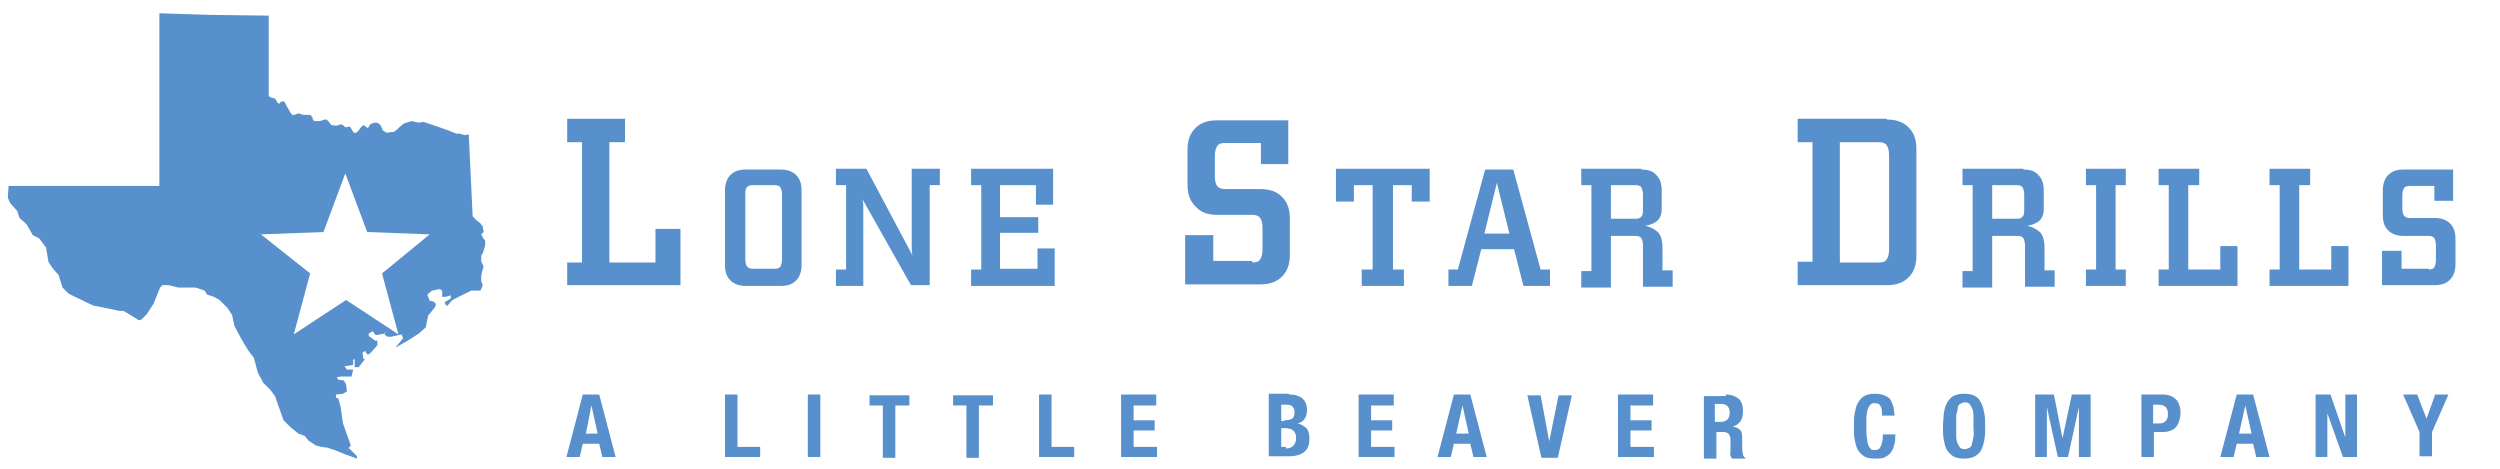 <?xml version="1.0" encoding="UTF-8"?> <!-- Generator: Adobe Illustrator 24.0.3, SVG Export Plug-In . SVG Version: 6.00 Build 0) --> <svg xmlns="http://www.w3.org/2000/svg" xmlns:xlink="http://www.w3.org/1999/xlink" version="1.1" id="Layer_1" x="0px" y="0px" viewBox="0 0 320 60" style="enable-background:new 0 0 320 60;" xml:space="preserve"> <style type="text/css"> .st0{fill:#5790CC;} </style> <g> <g> <path class="st0" d="M72.6,36.6v-3h1.9V18.2h-1.9v-3h7.4v3h-2v15.4h5.9v-4.3h3.2v7.2H72.6z"></path> <path class="st0" d="M99.9,21.7c0.8,0,1.5,0.2,2,0.7c0.5,0.5,0.7,1.1,0.7,2v9.5c0,0.8-0.2,1.5-0.7,2c-0.5,0.5-1.1,0.7-2,0.7h-4.4 c-0.8,0-1.5-0.2-2-0.7c-0.5-0.5-0.7-1.1-0.7-2v-9.5c0-0.8,0.2-1.5,0.7-2c0.5-0.5,1.1-0.7,2-0.7H99.9z M95.4,24.9v8.3 c0,0.4,0.1,0.7,0.2,0.9c0.2,0.2,0.4,0.3,0.7,0.3h2.9c0.3,0,0.6-0.1,0.7-0.3c0.1-0.2,0.2-0.5,0.2-0.9v-8.3c0-0.4-0.1-0.7-0.2-0.9 c-0.1-0.2-0.4-0.3-0.7-0.3h-2.9c-0.3,0-0.6,0.1-0.7,0.3C95.4,24.2,95.4,24.5,95.4,24.9z"></path> <path class="st0" d="M110.4,25.5c0.1,0.4,0.1,0.8,0.1,1.2c0,0.4,0,0.7,0,1.1v8.8H107v-2.1h1.3V23.7H107v-2.1h3.9l5.9,11.1 c-0.1-0.4-0.1-0.8-0.1-1.2c0-0.4,0-0.7,0-1.1v-8.8h3.6v2.1h-1.3v12.8h-2.4L110.4,25.5z"></path> <path class="st0" d="M132.8,34.5v-2.7h2.2v4.8h-10.7v-2.1h1.3V23.7h-1.3v-2.1h10.5v4.6h-2.2v-2.5h-4.6v4.1h4.9v2h-4.9v4.6H132.8z"></path> <path class="st0" d="M160.3,33.6c0.5,0,0.8-0.1,1-0.4c0.2-0.3,0.3-0.7,0.3-1.3v-2.7c0-0.6-0.1-1-0.3-1.3c-0.2-0.3-0.6-0.4-1-0.4 h-4.5c-1.2,0-2.1-0.3-2.8-1.1c-0.7-0.7-1-1.6-1-2.8v-4.4c0-1.2,0.3-2.1,1-2.8c0.7-0.7,1.6-1,2.8-1h9.1V21h-3.5v-2.7h-4.6 c-0.5,0-0.8,0.1-1,0.4c-0.2,0.3-0.3,0.7-0.3,1.3v2.5c0,0.6,0.1,1.1,0.3,1.3c0.2,0.3,0.6,0.4,1,0.4h4.5c1.2,0,2.1,0.3,2.8,1 c0.7,0.7,1,1.6,1,2.8v4.6c0,1.2-0.3,2.1-1,2.8c-0.7,0.7-1.6,1-2.8,1h-9.6v-6.3h3.6v3.3H160.3z"></path> <path class="st0" d="M179.7,34.5v2.1h-5.4v-2.1h1.4V23.7h-2.4v2.1H171v-4.2h12v4.2h-2.3v-2.1h-2.4v10.8H179.7z"></path> <path class="st0" d="M188.4,36.6h-3v-2.1h1.2l3.5-12.8h3.6l3.5,12.8h1.2v2.1H195l-1.2-4.7h-4.2L188.4,36.6z M190,29.9h3.2 l-1.6-6.5L190,29.9z"></path> <path class="st0" d="M210.1,21.7c0.8,0,1.5,0.2,1.9,0.7c0.5,0.5,0.7,1.1,0.7,2v2.4c0,0.6-0.2,1.1-0.5,1.4 c-0.3,0.3-0.9,0.6-1.6,0.7c0.8,0.2,1.3,0.5,1.7,0.9c0.3,0.4,0.5,1,0.5,1.9v2.9h1.3v2.1h-3.8v-5.3c0-0.4-0.1-0.7-0.2-0.9 c-0.1-0.2-0.4-0.3-0.7-0.3h-3.2v6.6h-3.8v-2.1h1.3V23.7h-1.3v-2.1H210.1z M206.2,28h3.2c0.3,0,0.6-0.1,0.7-0.3 c0.2-0.2,0.2-0.5,0.2-0.9v-1.9c0-0.4-0.1-0.7-0.2-0.9c-0.1-0.2-0.4-0.3-0.7-0.3h-3.2V28z"></path> <path class="st0" d="M241.5,15.3c1.2,0,2.1,0.3,2.8,1c0.7,0.7,1,1.6,1,2.8v13.6c0,1.2-0.3,2.1-1,2.8c-0.7,0.7-1.6,1-2.8,1h-11.4 v-3h1.9V18.2h-1.9v-3H241.5z M235.5,33.6h5c0.5,0,0.8-0.1,1-0.4c0.2-0.3,0.3-0.7,0.3-1.3V19.9c0-0.6-0.1-1-0.3-1.3 c-0.2-0.3-0.6-0.4-1-0.4h-5V33.6z"></path> <path class="st0" d="M259,21.7c0.8,0,1.5,0.2,1.9,0.7c0.5,0.5,0.7,1.1,0.7,2v2.4c0,0.6-0.2,1.1-0.5,1.4c-0.3,0.3-0.9,0.6-1.6,0.7 c0.8,0.2,1.3,0.5,1.7,0.9c0.3,0.4,0.5,1,0.5,1.9v2.9h1.3v2.1h-3.8v-5.3c0-0.4-0.1-0.7-0.2-0.9c-0.1-0.2-0.4-0.3-0.7-0.3H255v6.6 h-3.8v-2.1h1.3V23.7h-1.3v-2.1H259z M255,28h3.2c0.3,0,0.6-0.1,0.7-0.3c0.2-0.2,0.2-0.5,0.2-0.9v-1.9c0-0.4-0.1-0.7-0.2-0.9 c-0.1-0.2-0.4-0.3-0.7-0.3H255V28z"></path> <path class="st0" d="M267,36.6v-2.1h1.3V23.7H267v-2.1h5.1v2.1h-1.3v10.8h1.3v2.1H267z"></path> <path class="st0" d="M276.3,36.6v-2.1h1.3V23.7h-1.3v-2.1h5.2v2.1h-1.4v10.8h4.1v-3h2.2v5.1H276.3z"></path> <path class="st0" d="M290.5,36.6v-2.1h1.3V23.7h-1.3v-2.1h5.2v2.1h-1.4v10.8h4.1v-3h2.2v5.1H290.5z"></path> <path class="st0" d="M310.9,34.5c0.3,0,0.6-0.1,0.7-0.3c0.1-0.2,0.2-0.5,0.2-0.9v-1.9c0-0.4-0.1-0.7-0.2-0.9 c-0.1-0.2-0.4-0.3-0.7-0.3h-3.2c-0.8,0-1.5-0.2-2-0.7c-0.5-0.5-0.7-1.1-0.7-2v-3.1c0-0.8,0.2-1.5,0.7-2c0.5-0.5,1.1-0.7,2-0.7h6.3 v4h-2.4v-1.9h-3.2c-0.3,0-0.6,0.1-0.7,0.3c-0.1,0.2-0.2,0.5-0.2,0.9v1.7c0,0.4,0.1,0.7,0.2,0.9c0.2,0.2,0.4,0.3,0.7,0.3h3.2 c0.8,0,1.5,0.2,2,0.7c0.5,0.5,0.7,1.1,0.7,2v3.2c0,0.8-0.2,1.5-0.7,2c-0.5,0.5-1.1,0.7-2,0.7h-6.7v-4.4h2.5v2.3H310.9z"></path> </g> <g> <path class="st0" d="M61.8,32.4l0.3-1v-0.6l-0.3-0.4L61.6,30l0.3-0.3L61.8,29l-0.3-0.4l-0.5-0.4l-0.5-0.5L60,17.2l-0.5,0.1 l-0.7-0.2h-0.4l-1-0.4L56,16.2l-0.9-0.3l-0.9-0.3l-0.6,0.1l-0.9-0.2l-1,0.3l-0.6,0.5l-0.3,0.3l-0.4,0.3h-0.3L49.5,17L49,16.7 L48.7,16l-0.4-0.3h-0.4l-0.5,0.2l-0.3,0.5l-0.3-0.2l-0.3-0.2l-0.3,0.3l-0.3,0.4L45.6,17h-0.3l-0.2-0.3l-0.3-0.5l-0.6,0.1L44,16.1 l-0.3-0.2L43,16.1L42.4,16l-0.3-0.4l-0.3-0.3h-0.2l-0.7,0.2h-0.7l-0.2-0.3V15l-0.3-0.3h-0.9l-0.6-0.2l-0.5,0.2h-0.3l-0.3-0.4 l-0.2-0.4l-0.2-0.3L36.4,13H36l-0.3,0.3l-0.2-0.2l-0.3-0.5l-0.5-0.1l-0.3-0.2V2l-7.7-0.1l-6.3-0.2v22.1H1.1L1,25.3L1.3,26l0.9,1 l0.3,0.9l0.9,0.8l0.8,1.4L5,30.5l0.9,1.2l0.3,1.8l0.5,0.8l0.8,0.9L8,36.8l0.8,0.8l3.1,1.5l2,0.4l1.4,0.3h0.5l0.7,0.4l1.3,0.8 l0.3-0.1l0.7-0.7l0.9-1.4l0.1-0.3l0.7-1.7l0.3-0.3h0.8l1.2,0.3h0.9h1.3l1.2,0.4l0.3,0.5l0.9,0.3l0.7,0.4l1,1l0.6,0.9l0.3,1.4 l0.9,1.7l0.9,1.5l0.7,0.9l0.5,1.9l0.7,1.3l0.9,0.9l0.6,0.8l0.7,2l0.4,1.1l0.9,0.9l1,0.8l0.8,0.3l0.5,0.6l0.9,0.6l0.7,0.2l0.8,0.1 l0.9,0.3l1.5,0.6l1.4,0.5v-0.3L45,57.7l-0.3-0.3l-0.2-0.1h0.2l0.2-0.3l-1-2.8l-0.3-2.1L43.3,51L43,50.9v-0.4l0.9-0.1l0.5-0.3 l-0.1-0.9l-0.3-0.5l-0.7-0.1l-0.2-0.3l0.5-0.1h1.4l0.2-0.9h-0.8l-0.3-0.4l1.1-0.2v-0.6l0.2-0.2v0.8V47h0.5l0.8-1l-0.2-0.1 l-0.1-0.8l0.4-0.2v0.2l0.3,0.3l0.3-0.2l0.9-1v-0.6H48L47.2,43v-0.3l0.5-0.3l0.4,0.5l1.1-0.2l0.3-0.3l-0.3,0.4l0.4,0.3h0.5l1.3-0.3 l0.2,0.5l-1,1.2l1.6-0.9l1.4-0.9l0.9-0.8l0.3-1.5l0.9-1.1l0.1-0.4l-0.3-0.3L55,38.5l-0.3-0.8l0.6-0.5l1-0.2l0.3,0.2V38H57l0.7-0.2 v0.4l-0.8,0.5l0.2,0.4h0.2l0.6-0.7l2.4-1.2h1.2l0.3-0.7l-0.2-0.5v-0.7l0.1-0.5l0.2-0.7l-0.3-0.6v-0.8L61.8,32.4z M48.9,35l2.1,7.8 l-6.7-4.4l-6.7,4.4l2.1-7.8l-6.3-5l8-0.3l2.8-7.5l2.8,7.5l8,0.3L48.9,35z"></path> <g> <path class="st0" d="M76.7,50.5l2.1,8h-1.7l-0.4-1.7h-2.1l-0.4,1.7h-1.7l2.1-8H76.7z M76.5,55.5l-0.8-3.6h0L75,55.5H76.5z"></path> <path class="st0" d="M92.8,50.5h1.6v6.7h2.9v1.3h-4.5V50.5z"></path> <path class="st0" d="M103.4,50.5h1.6v8h-1.6V50.5z"></path> <path class="st0" d="M116.3,51.9h-1.7v6.7h-1.6v-6.7h-1.7v-1.3h5.1V51.9z"></path> <path class="st0" d="M127,51.9h-1.7v6.7h-1.6v-6.7h-1.7v-1.3h5.1V51.9z"></path> <path class="st0" d="M133,50.5h1.6v6.7h2.9v1.3H133V50.5z"></path> <path class="st0" d="M148,51.9h-2.9v1.9h2.7v1.3h-2.7v2.1h3v1.3h-4.6v-8h4.5V51.9z"></path> <path class="st0" d="M165,50.5c0.3,0,0.6,0,0.9,0.1s0.5,0.2,0.7,0.3c0.2,0.2,0.4,0.4,0.5,0.6s0.2,0.6,0.2,1 c0,0.4-0.1,0.8-0.3,1.1c-0.2,0.3-0.5,0.5-0.9,0.6v0c0.4,0.1,0.8,0.3,1.1,0.6c0.3,0.3,0.4,0.8,0.4,1.3c0,0.3,0,0.6-0.1,0.9 c-0.1,0.3-0.2,0.5-0.4,0.7c-0.2,0.2-0.5,0.4-0.8,0.5s-0.7,0.2-1.2,0.2h-2.7v-8H165z M164.4,53.8c0.4,0,0.8-0.1,1-0.2 c0.2-0.2,0.3-0.4,0.3-0.8s-0.1-0.6-0.3-0.8c-0.2-0.2-0.5-0.2-0.9-0.2H164v2.1H164.4z M164.6,57.4c0.4,0,0.7-0.1,0.9-0.3 c0.2-0.2,0.4-0.5,0.4-1c0-0.2,0-0.4-0.1-0.6s-0.1-0.3-0.3-0.4c-0.1-0.1-0.2-0.2-0.4-0.2c-0.1,0-0.3-0.1-0.5-0.1H164v2.4H164.6z"></path> <path class="st0" d="M178.4,51.9h-2.9v1.9h2.7v1.3h-2.7v2.1h3v1.3h-4.6v-8h4.5V51.9z"></path> <path class="st0" d="M188.2,50.5l2.1,8h-1.7l-0.4-1.7h-2.1l-0.4,1.7h-1.7l2.1-8H188.2z M188,55.5l-0.8-3.6h0l-0.8,3.6H188z"></path> <path class="st0" d="M198.3,56.5L198.3,56.5l1.2-5.9h1.7l-1.8,8h-2.1l-1.8-8h1.7L198.3,56.5z"></path> <path class="st0" d="M211.6,51.9h-2.9v1.9h2.7v1.3h-2.7v2.1h3v1.3h-4.6v-8h4.5V51.9z"></path> <path class="st0" d="M220.9,50.5c0.7,0,1.2,0.2,1.6,0.5c0.4,0.3,0.6,0.9,0.6,1.6c0,0.5-0.1,1-0.3,1.3c-0.2,0.3-0.6,0.6-1,0.7v0 c0.4,0.1,0.7,0.2,0.9,0.4c0.2,0.2,0.3,0.5,0.3,1c0,0.1,0,0.3,0,0.5c0,0.2,0,0.4,0,0.6c0,0.4,0,0.8,0.1,1c0,0.2,0.1,0.4,0.3,0.5 v0.1h-1.7c-0.1-0.1-0.1-0.2-0.2-0.4s0-0.3,0-0.5l0-1.5c0-0.3-0.1-0.6-0.2-0.7c-0.1-0.2-0.4-0.3-0.7-0.3h-0.9v3.4h-1.6v-8H220.9z M220.2,54c0.4,0,0.7-0.1,0.9-0.3s0.3-0.5,0.3-0.9c0-0.7-0.4-1.1-1.1-1.1h-0.8V54H220.2z"></path> <path class="st0" d="M240.7,52c-0.1-0.3-0.4-0.4-0.8-0.4c-0.2,0-0.4,0.1-0.5,0.2s-0.2,0.3-0.3,0.5c-0.1,0.2-0.1,0.6-0.2,1 c0,0.4,0,0.9,0,1.4c0,0.6,0,1.1,0.1,1.5c0,0.4,0.1,0.7,0.2,0.9s0.2,0.3,0.3,0.4c0.1,0.1,0.3,0.1,0.5,0.1c0.1,0,0.3,0,0.4-0.1 c0.1,0,0.2-0.1,0.3-0.3s0.2-0.4,0.2-0.6c0.1-0.3,0.1-0.6,0.1-1h1.6c0,0.4,0,0.8-0.1,1.2c-0.1,0.4-0.2,0.7-0.4,1 c-0.2,0.3-0.4,0.5-0.8,0.7c-0.3,0.2-0.8,0.2-1.3,0.2c-0.6,0-1.1-0.1-1.4-0.3s-0.6-0.5-0.8-0.8c-0.2-0.4-0.3-0.8-0.4-1.3 c-0.1-0.5-0.1-1.1-0.1-1.7c0-0.6,0-1.2,0.1-1.7c0.1-0.5,0.2-1,0.4-1.3c0.2-0.4,0.5-0.7,0.8-0.9c0.4-0.2,0.8-0.3,1.4-0.3 c0.6,0,1,0.1,1.4,0.3s0.6,0.4,0.7,0.7s0.3,0.6,0.3,0.9c0,0.3,0.1,0.6,0.1,0.9h-1.6C240.9,52.7,240.9,52.2,240.7,52z"></path> <path class="st0" d="M248.8,52.9c0.1-0.5,0.2-1,0.4-1.3c0.2-0.4,0.5-0.7,0.8-0.9c0.4-0.2,0.8-0.3,1.4-0.3c0.6,0,1.1,0.1,1.4,0.3 c0.4,0.2,0.6,0.5,0.8,0.9c0.2,0.4,0.3,0.8,0.4,1.3c0.1,0.5,0.1,1.1,0.1,1.7c0,0.6,0,1.2-0.1,1.7c-0.1,0.5-0.2,0.9-0.4,1.3 c-0.2,0.4-0.5,0.6-0.8,0.8c-0.4,0.2-0.8,0.3-1.4,0.3c-0.6,0-1.1-0.1-1.4-0.3s-0.6-0.5-0.8-0.8c-0.2-0.4-0.3-0.8-0.4-1.3 c-0.1-0.5-0.1-1.1-0.1-1.7C248.7,53.9,248.8,53.4,248.8,52.9z M250.4,55.9c0,0.4,0.1,0.7,0.2,0.9c0.1,0.2,0.2,0.4,0.3,0.5 s0.3,0.2,0.6,0.2c0.2,0,0.4-0.1,0.6-0.2s0.3-0.3,0.3-0.5c0.1-0.2,0.1-0.5,0.2-0.9s0-0.8,0-1.4s0-1,0-1.4s-0.1-0.7-0.2-0.9 s-0.2-0.4-0.3-0.5s-0.3-0.2-0.6-0.2c-0.2,0-0.4,0.1-0.6,0.2s-0.3,0.3-0.3,0.5s-0.1,0.5-0.2,0.9c0,0.4,0,0.8,0,1.4 S250.4,55.5,250.4,55.9z"></path> <path class="st0" d="M262.9,50.5l1.1,5.6h0l1.2-5.6h2.4v8h-1.5v-6.4h0l-1.4,6.4h-1.3l-1.4-6.4h0v6.4h-1.5v-8H262.9z"></path> <path class="st0" d="M276.9,50.5c0.4,0,0.8,0.1,1,0.2c0.3,0.1,0.5,0.3,0.7,0.5s0.3,0.5,0.4,0.8c0.1,0.3,0.1,0.6,0.1,0.9 c0,0.4-0.1,0.8-0.2,1.1c-0.1,0.3-0.3,0.6-0.5,0.8c-0.2,0.2-0.5,0.3-0.8,0.4c-0.3,0.1-0.7,0.1-1,0.1h-0.9v3.2h-1.6v-8H276.9z M276.4,54.2c0.3,0,0.6-0.1,0.8-0.3c0.2-0.2,0.3-0.5,0.3-0.9c0-0.4-0.1-0.7-0.3-0.9s-0.5-0.3-0.9-0.3h-0.7v2.4H276.4z"></path> <path class="st0" d="M288.4,50.5l2.1,8h-1.7l-0.4-1.7h-2.1l-0.4,1.7h-1.7l2.1-8H288.4z M288.2,55.5l-0.8-3.6h0l-0.8,3.6H288.2z"></path> <path class="st0" d="M300.2,56L300.2,56l0-5.5h1.5v8h-1.8l-2-5.6h0v5.6h-1.5v-8h1.9L300.2,56z"></path> <path class="st0" d="M310.6,53.6L310.6,53.6l1.1-3.1h1.7l-2.1,4.8v3.1h-1.6v-3.1l-2.1-4.8h1.8L310.6,53.6z"></path> </g> </g> </g> </svg> 